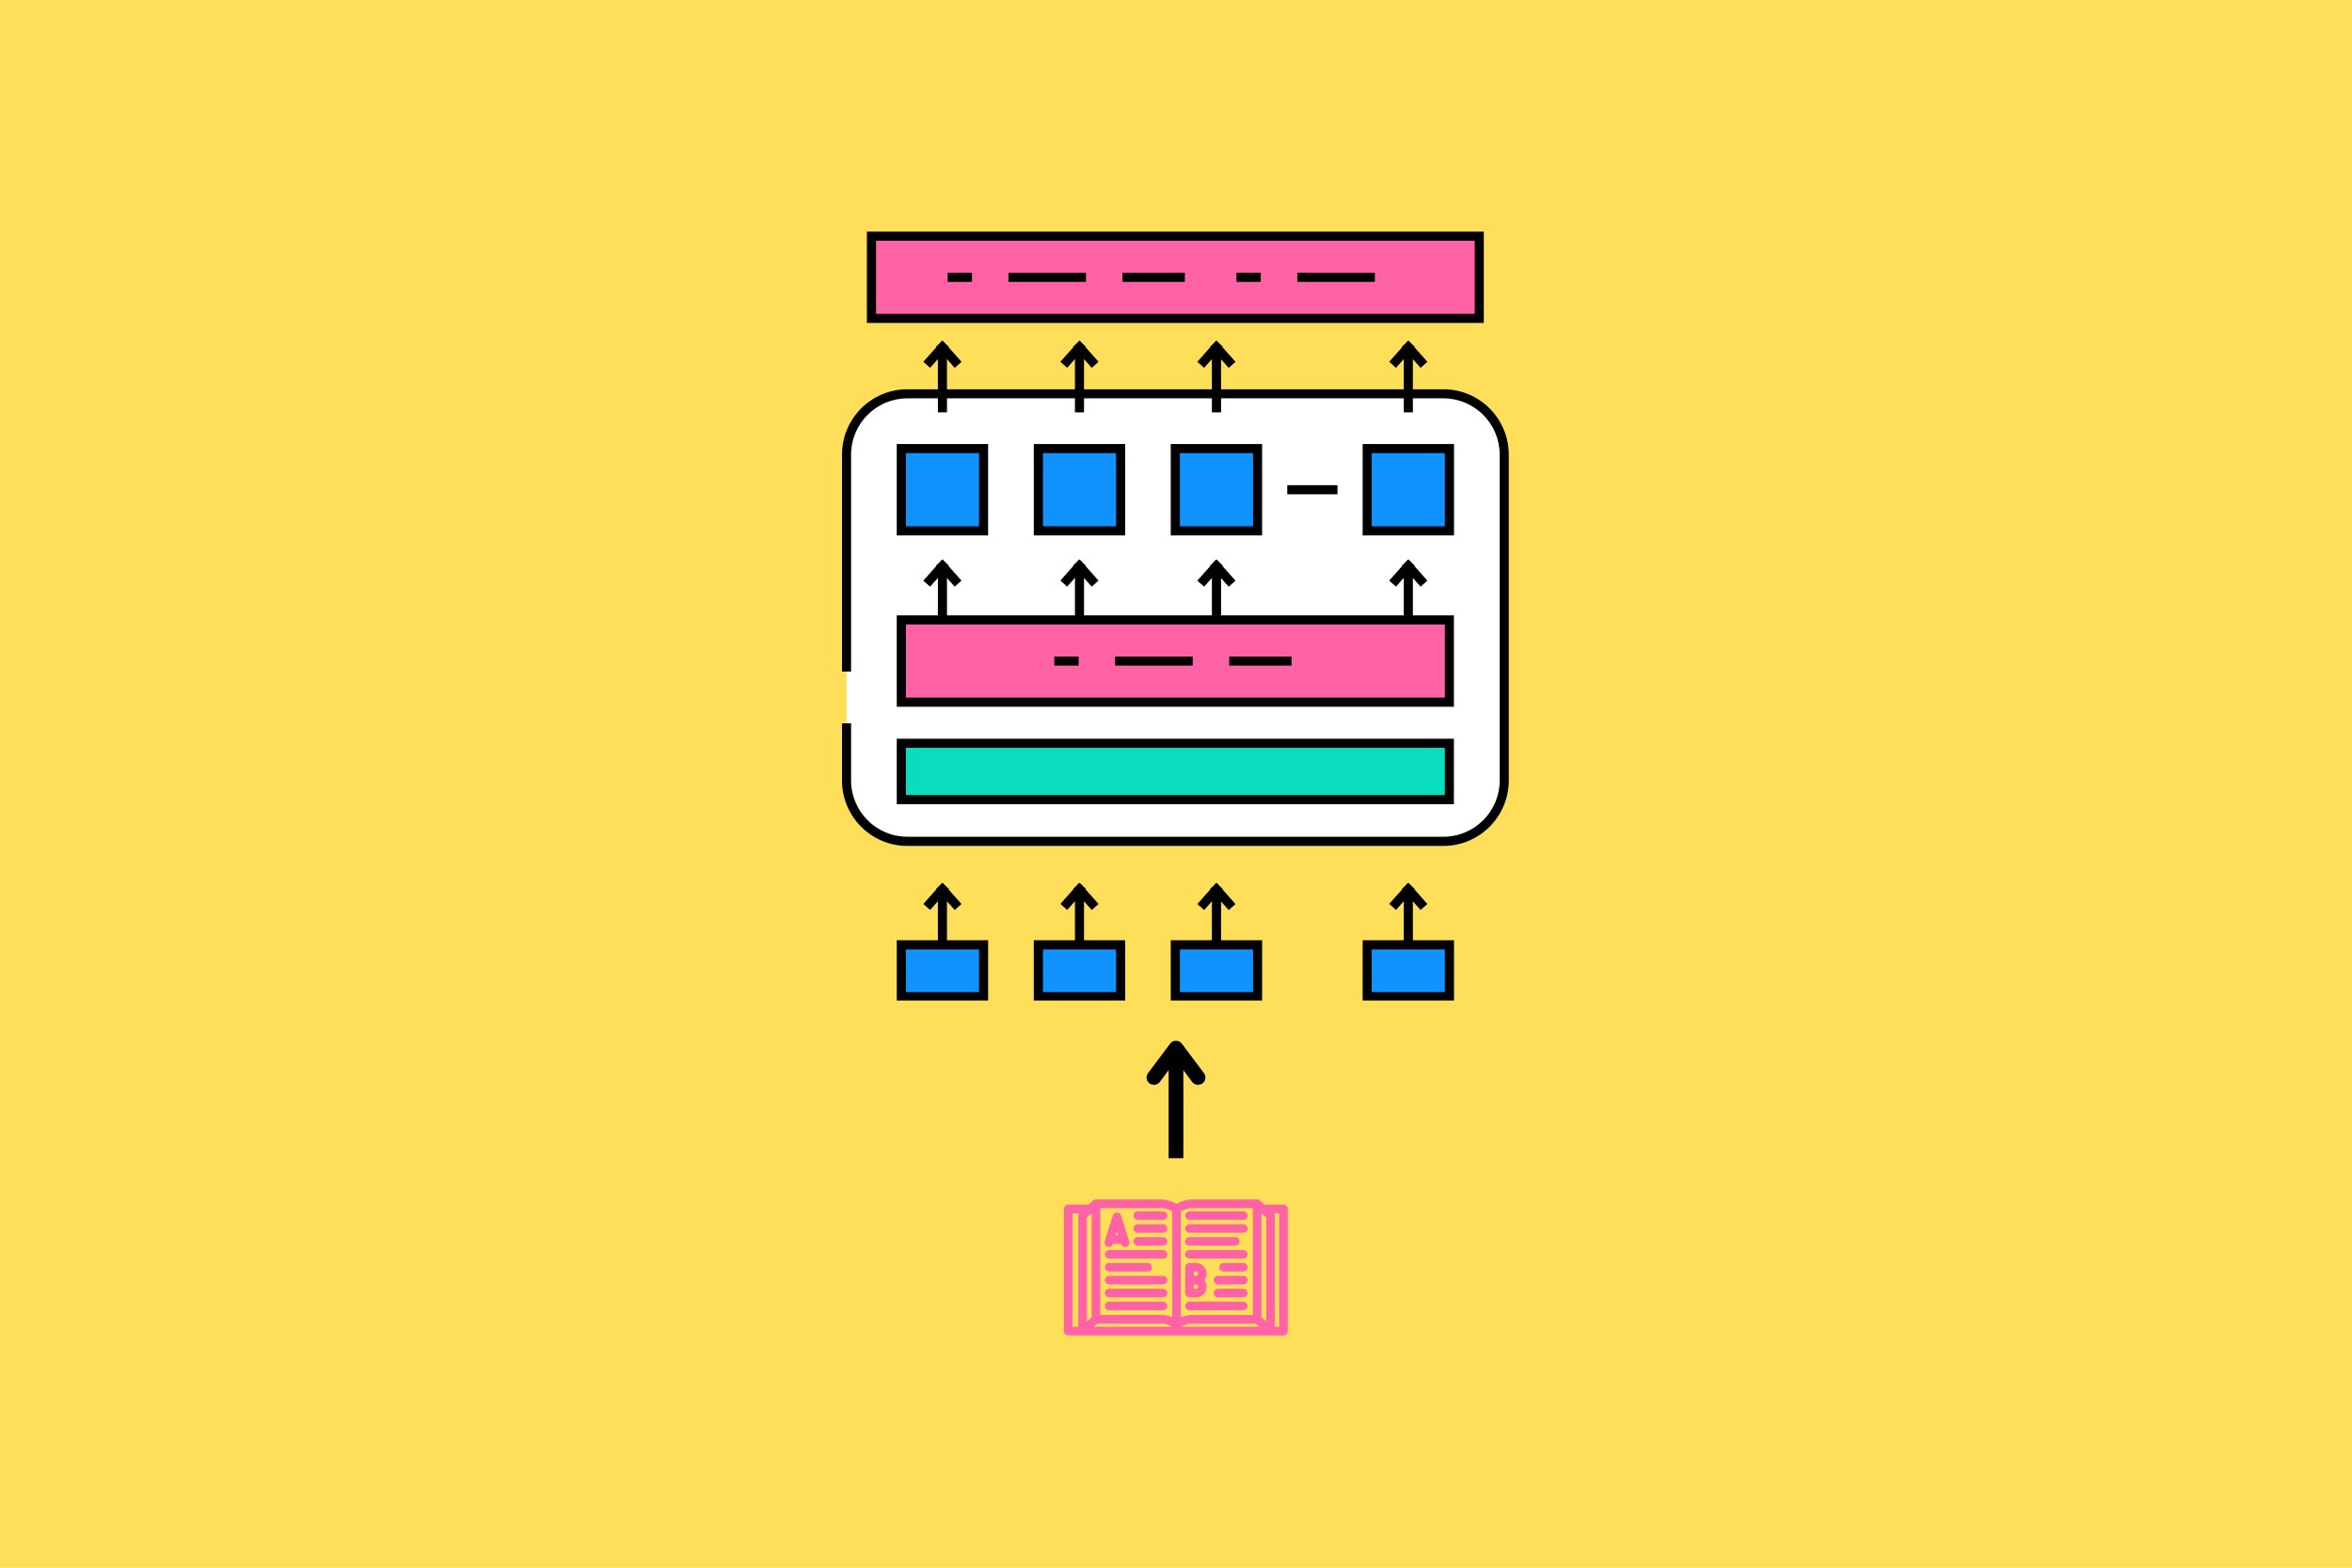 <svg version="1.0" preserveAspectRatio="xMidYMid meet" height="1280" viewBox="0 0 1440 960" zoomAndPan="magnify" width="1920" xmlns:xlink="http://www.w3.org/1999/xlink" xmlns="http://www.w3.org/2000/svg"><defs><clipPath id="28cd66a21b"><path clip-rule="nonzero" d="M 530 141.68 L 909 141.68 L 909 198 L 530 198 Z M 530 141.68"></path></clipPath><clipPath id="0ae1659e21"><path clip-rule="nonzero" d="M 549 575 L 605 575 L 605 612.68 L 549 612.68 Z M 549 575"></path></clipPath><clipPath id="b4bc8d9a3e"><path clip-rule="nonzero" d="M 632 575 L 689 575 L 689 612.68 L 632 612.68 Z M 632 575"></path></clipPath><clipPath id="57eb603f77"><path clip-rule="nonzero" d="M 716 575 L 773 575 L 773 612.68 L 716 612.68 Z M 716 575"></path></clipPath><clipPath id="fed98131be"><path clip-rule="nonzero" d="M 834 575 L 891 575 L 891 612.68 L 834 612.68 Z M 834 575"></path></clipPath><clipPath id="fc3218fb6e"><path clip-rule="nonzero" d="M 651.438 734 L 788.688 734 L 788.688 817.988 L 651.438 817.988 Z M 651.438 734"></path></clipPath></defs><rect fill-opacity="1" height="1152" y="-96" fill="#ffffff" width="1728" x="-144"></rect><rect fill-opacity="1" height="1152" y="-96" fill="#ffde59" width="1728" x="-144"></rect><path fill-rule="nonzero" fill-opacity="1" d="M 883.727 515.18 L 555.52 515.18 C 534.965 515.18 518.289 498.492 518.289 477.926 L 518.289 278.402 C 518.289 257.836 534.965 241.152 555.52 241.152 L 883.727 241.152 C 904.281 241.152 920.957 257.836 920.957 278.402 L 920.957 477.926 C 920.957 498.492 904.281 515.18 883.727 515.18 Z M 883.727 515.18" fill="#ffffff"></path><path fill-rule="nonzero" fill-opacity="1" d="M 883.727 518.016 L 555.52 518.016 C 533.457 518.016 515.508 500.059 515.508 477.984 L 515.508 442.934 L 521.066 442.934 L 521.066 477.926 C 521.066 496.93 536.527 512.398 555.52 512.398 L 883.727 512.398 C 902.719 512.398 918.18 496.93 918.18 477.926 L 918.18 278.402 C 918.18 259.402 902.719 243.934 883.727 243.934 L 555.52 243.934 C 536.527 243.934 521.066 259.402 521.066 278.402 L 521.066 411.246 L 515.508 411.246 L 515.508 278.402 C 515.508 256.332 533.457 238.371 555.52 238.371 L 883.727 238.371 C 905.785 238.371 923.738 256.332 923.738 278.402 L 923.738 477.926 C 923.738 500 905.785 518.016 883.727 518.016 Z M 883.727 518.016" fill="#000000"></path><path fill-rule="nonzero" fill-opacity="1" d="M 533.574 144.633 L 905.73 144.633 L 905.73 194.98 L 533.574 194.98 Z M 533.574 144.633" fill="#ff63a6"></path><g clip-path="url(#28cd66a21b)"><path fill-rule="nonzero" fill-opacity="1" d="M 908.508 197.762 L 530.738 197.762 L 530.738 141.855 L 908.449 141.855 L 908.449 197.762 Z M 536.355 192.199 L 902.891 192.199 L 902.891 147.414 L 536.355 147.414 Z M 536.355 192.199" fill="#000000"></path></g><path fill-rule="nonzero" fill-opacity="1" d="M 551.871 379.613 L 887.43 379.613 L 887.43 429.957 L 551.871 429.957 Z M 551.871 379.613" fill="#ff63a6"></path><path fill-rule="nonzero" fill-opacity="1" d="M 890.211 432.797 L 549.035 432.797 L 549.035 376.832 L 890.152 376.832 L 890.152 432.797 Z M 554.652 427.176 L 884.594 427.176 L 884.594 382.395 L 554.652 382.395 Z M 554.652 427.176" fill="#000000"></path><path fill-rule="nonzero" fill-opacity="1" d="M 841.742 172.617 L 794.262 172.617 L 794.262 166.996 L 841.742 166.996 Z M 771.91 172.617 L 757.027 172.617 L 757.027 166.996 L 771.91 166.996 Z M 725.414 172.617 L 687.254 172.617 L 687.254 166.996 L 725.414 166.996 Z M 664.902 172.617 L 617.422 172.617 L 617.422 166.996 L 664.902 166.996 Z M 595.07 172.617 L 580.188 172.617 L 580.188 166.996 L 595.07 166.996 Z M 595.07 172.617" fill="#000000"></path><path fill-rule="nonzero" fill-opacity="1" d="M 551.871 274.695 L 602.191 274.695 L 602.191 325.039 L 551.871 325.039 Z M 551.871 274.695" fill="#1193ff"></path><path fill-rule="nonzero" fill-opacity="1" d="M 604.973 327.879 L 549.035 327.879 L 549.035 271.914 L 604.973 271.914 Z M 554.652 322.258 L 599.414 322.258 L 599.414 277.477 L 554.652 277.477 Z M 554.652 322.258" fill="#000000"></path><path fill-rule="nonzero" fill-opacity="1" d="M 635.719 274.695 L 686.039 274.695 L 686.039 325.039 L 635.719 325.039 Z M 635.719 274.695" fill="#1193ff"></path><path fill-rule="nonzero" fill-opacity="1" d="M 688.875 327.879 L 632.938 327.879 L 632.938 271.914 L 688.875 271.914 Z M 638.555 322.258 L 683.316 322.258 L 683.316 277.477 L 638.555 277.477 Z M 638.555 322.258" fill="#000000"></path><path fill-rule="nonzero" fill-opacity="1" d="M 719.621 274.695 L 769.941 274.695 L 769.941 325.039 L 719.621 325.039 Z M 719.621 274.695" fill="#1193ff"></path><path fill-rule="nonzero" fill-opacity="1" d="M 772.723 327.879 L 716.785 327.879 L 716.785 271.914 L 772.723 271.914 Z M 722.402 322.258 L 767.164 322.258 L 767.164 277.477 L 722.402 277.477 Z M 722.402 322.258" fill="#000000"></path><path fill-rule="nonzero" fill-opacity="1" d="M 837.055 274.695 L 887.371 274.695 L 887.371 325.039 L 837.055 325.039 Z M 837.055 274.695" fill="#1193ff"></path><path fill-rule="nonzero" fill-opacity="1" d="M 890.211 327.879 L 834.273 327.879 L 834.273 271.914 L 890.211 271.914 Z M 839.832 322.258 L 884.594 322.258 L 884.594 277.477 L 839.832 277.477 Z M 839.832 322.258" fill="#000000"></path><path fill-rule="nonzero" fill-opacity="1" d="M 574.223 213.172 L 579.781 213.172 L 579.781 252.508 L 574.223 252.508 Z M 574.223 213.172" fill="#000000"></path><path fill-rule="nonzero" fill-opacity="1" d="M 565.301 221.555 L 576.758 208.648 L 580.914 212.34 L 569.457 225.25 Z M 565.301 221.555" fill="#000000"></path><path fill-rule="nonzero" fill-opacity="1" d="M 573.066 212.348 L 577.227 208.656 L 588.68 221.566 L 584.523 225.258 Z M 573.066 212.348" fill="#000000"></path><path fill-rule="nonzero" fill-opacity="1" d="M 658.129 213.172 L 663.688 213.172 L 663.688 252.508 L 658.129 252.508 Z M 658.129 213.172" fill="#000000"></path><path fill-rule="nonzero" fill-opacity="1" d="M 649.207 221.539 L 660.672 208.637 L 664.824 212.332 L 653.363 225.234 Z M 649.207 221.539" fill="#000000"></path><path fill-rule="nonzero" fill-opacity="1" d="M 656.969 212.34 L 661.125 208.648 L 672.582 221.559 L 668.422 225.25 Z M 656.969 212.34" fill="#000000"></path><path fill-rule="nonzero" fill-opacity="1" d="M 741.973 213.172 L 747.59 213.172 L 747.59 252.508 L 741.973 252.508 Z M 741.973 213.172" fill="#000000"></path><path fill-rule="nonzero" fill-opacity="1" d="M 733.059 221.555 L 744.523 208.648 L 748.68 212.344 L 737.215 225.246 Z M 733.059 221.555" fill="#000000"></path><path fill-rule="nonzero" fill-opacity="1" d="M 740.824 212.371 L 744.984 208.68 L 756.438 221.59 L 752.281 225.281 Z M 740.824 212.371" fill="#000000"></path><path fill-rule="nonzero" fill-opacity="1" d="M 859.461 213.172 L 865.023 213.172 L 865.023 252.508 L 859.461 252.508 Z M 859.461 213.172" fill="#000000"></path><path fill-rule="nonzero" fill-opacity="1" d="M 850.547 221.543 L 862.008 208.641 L 866.164 212.336 L 854.699 225.238 Z M 850.547 221.543" fill="#000000"></path><path fill-rule="nonzero" fill-opacity="1" d="M 858.301 212.34 L 862.461 208.648 L 873.918 221.559 L 869.758 225.25 Z M 858.301 212.34" fill="#000000"></path><path fill-rule="nonzero" fill-opacity="1" d="M 574.223 347.172 L 579.781 347.172 L 579.781 382.336 L 574.223 382.336 Z M 574.223 347.172" fill="#000000"></path><path fill-rule="nonzero" fill-opacity="1" d="M 565.293 355.582 L 576.742 342.668 L 580.902 346.359 L 569.449 359.273 Z M 565.293 355.582" fill="#000000"></path><path fill-rule="nonzero" fill-opacity="1" d="M 573.051 346.352 L 577.207 342.656 L 588.664 355.566 L 584.508 359.262 Z M 573.051 346.352" fill="#000000"></path><path fill-rule="nonzero" fill-opacity="1" d="M 658.129 347.172 L 663.688 347.172 L 663.688 382.336 L 658.129 382.336 Z M 658.129 347.172" fill="#000000"></path><path fill-rule="nonzero" fill-opacity="1" d="M 649.188 355.543 L 660.645 342.633 L 664.801 346.324 L 653.348 359.238 Z M 649.188 355.543" fill="#000000"></path><path fill-rule="nonzero" fill-opacity="1" d="M 656.949 346.344 L 661.109 342.652 L 672.562 355.559 L 668.406 359.254 Z M 656.949 346.344" fill="#000000"></path><path fill-rule="nonzero" fill-opacity="1" d="M 741.973 347.172 L 747.59 347.172 L 747.59 382.336 L 741.973 382.336 Z M 741.973 347.172" fill="#000000"></path><path fill-rule="nonzero" fill-opacity="1" d="M 733.059 355.562 L 744.516 342.652 L 748.672 346.348 L 737.215 359.258 Z M 733.059 355.562" fill="#000000"></path><path fill-rule="nonzero" fill-opacity="1" d="M 740.801 346.383 L 744.957 342.688 L 756.418 355.598 L 752.262 359.289 Z M 740.801 346.383" fill="#000000"></path><path fill-rule="nonzero" fill-opacity="1" d="M 859.461 347.172 L 865.023 347.172 L 865.023 382.336 L 859.461 382.336 Z M 859.461 347.172" fill="#000000"></path><path fill-rule="nonzero" fill-opacity="1" d="M 850.523 355.551 L 861.977 342.641 L 866.137 346.332 L 854.68 359.242 Z M 850.523 355.551" fill="#000000"></path><path fill-rule="nonzero" fill-opacity="1" d="M 858.281 346.34 L 862.438 342.648 L 873.895 355.559 L 869.738 359.25 Z M 858.281 346.34" fill="#000000"></path><path fill-rule="nonzero" fill-opacity="1" d="M 788.125 297.117 L 818.871 297.117 L 818.871 302.676 L 788.125 302.676 Z M 788.125 297.117" fill="#000000"></path><path fill-rule="nonzero" fill-opacity="1" d="M 574.223 545.188 L 579.781 545.188 L 579.781 580.352 L 574.223 580.352 Z M 574.223 545.188" fill="#000000"></path><path fill-rule="nonzero" fill-opacity="1" d="M 565.32 553.547 L 576.777 540.637 L 580.934 544.328 L 569.477 557.238 Z M 565.32 553.547" fill="#000000"></path><path fill-rule="nonzero" fill-opacity="1" d="M 573.059 544.367 L 577.219 540.676 L 588.672 553.586 L 584.516 557.277 Z M 573.059 544.367" fill="#000000"></path><path fill-rule="nonzero" fill-opacity="1" d="M 658.129 545.188 L 663.688 545.188 L 663.688 580.352 L 658.129 580.352 Z M 658.129 545.188" fill="#000000"></path><path fill-rule="nonzero" fill-opacity="1" d="M 649.227 553.527 L 660.688 540.621 L 664.84 544.312 L 653.379 557.219 Z M 649.227 553.527" fill="#000000"></path><path fill-rule="nonzero" fill-opacity="1" d="M 656.965 544.363 L 661.125 540.672 L 672.578 553.582 L 668.422 557.273 Z M 656.965 544.363" fill="#000000"></path><path fill-rule="nonzero" fill-opacity="1" d="M 741.973 545.188 L 747.59 545.188 L 747.59 580.352 L 741.973 580.352 Z M 741.973 545.188" fill="#000000"></path><path fill-rule="nonzero" fill-opacity="1" d="M 733.078 553.594 L 744.539 540.691 L 748.695 544.383 L 737.23 557.289 Z M 733.078 553.594" fill="#000000"></path><path fill-rule="nonzero" fill-opacity="1" d="M 740.816 544.398 L 744.973 540.703 L 756.43 553.613 L 752.273 557.309 Z M 740.816 544.398" fill="#000000"></path><path fill-rule="nonzero" fill-opacity="1" d="M 859.461 545.188 L 865.023 545.188 L 865.023 580.352 L 859.461 580.352 Z M 859.461 545.188" fill="#000000"></path><path fill-rule="nonzero" fill-opacity="1" d="M 850.551 553.52 L 862.012 540.613 L 866.168 544.305 L 854.707 557.211 Z M 850.551 553.52" fill="#000000"></path><path fill-rule="nonzero" fill-opacity="1" d="M 858.301 544.359 L 862.457 540.668 L 873.914 553.578 L 869.754 557.27 Z M 858.301 544.359" fill="#000000"></path><path fill-rule="nonzero" fill-opacity="1" d="M 551.871 578.559 L 602.191 578.559 L 602.191 610.305 L 551.871 610.305 Z M 551.871 578.559" fill="#1193ff"></path><g clip-path="url(#0ae1659e21)"><path fill-rule="nonzero" fill-opacity="1" d="M 604.973 613.086 L 549.035 613.086 L 549.035 575.777 L 604.973 575.777 Z M 554.652 607.523 L 599.414 607.523 L 599.414 581.395 L 554.652 581.395 Z M 554.652 607.523" fill="#000000"></path></g><path fill-rule="nonzero" fill-opacity="1" d="M 635.719 578.559 L 686.039 578.559 L 686.039 610.305 L 635.719 610.305 Z M 635.719 578.559" fill="#1193ff"></path><g clip-path="url(#b4bc8d9a3e)"><path fill-rule="nonzero" fill-opacity="1" d="M 688.875 613.086 L 632.938 613.086 L 632.938 575.777 L 688.875 575.777 Z M 638.555 607.523 L 683.316 607.523 L 683.316 581.395 L 638.555 581.395 Z M 638.555 607.523" fill="#000000"></path></g><path fill-rule="nonzero" fill-opacity="1" d="M 719.621 578.559 L 769.941 578.559 L 769.941 610.305 L 719.621 610.305 Z M 719.621 578.559" fill="#1193ff"></path><g clip-path="url(#57eb603f77)"><path fill-rule="nonzero" fill-opacity="1" d="M 772.723 613.086 L 716.785 613.086 L 716.785 575.777 L 772.723 575.777 Z M 722.402 607.523 L 767.164 607.523 L 767.164 581.395 L 722.402 581.395 Z M 722.402 607.523" fill="#000000"></path></g><path fill-rule="nonzero" fill-opacity="1" d="M 837.055 578.559 L 887.371 578.559 L 887.371 610.305 L 837.055 610.305 Z M 837.055 578.559" fill="#1193ff"></path><g clip-path="url(#fed98131be)"><path fill-rule="nonzero" fill-opacity="1" d="M 890.211 613.086 L 834.273 613.086 L 834.273 575.777 L 890.211 575.777 Z M 839.832 607.523 L 884.594 607.523 L 884.594 581.395 L 839.832 581.395 Z M 839.832 607.523" fill="#000000"></path></g><path fill-rule="nonzero" fill-opacity="1" d="M 790.73 407.594 L 752.57 407.594 L 752.57 402.035 L 790.73 402.035 Z M 730.219 407.594 L 682.738 407.594 L 682.738 402.035 L 730.219 402.035 Z M 660.445 407.594 L 645.504 407.594 L 645.504 402.035 L 660.387 402.035 L 660.387 407.594 Z M 660.445 407.594" fill="#000000"></path><path fill-rule="nonzero" fill-opacity="1" d="M 887.426 455.152 L 887.426 489.625 L 551.867 489.625 L 551.867 455.152 Z M 887.426 455.152" fill="#0adcbf"></path><path fill-rule="nonzero" fill-opacity="1" d="M 890.211 492.469 L 549.035 492.469 L 549.035 452.379 L 890.152 452.379 L 890.152 492.469 Z M 554.652 486.848 L 884.594 486.848 L 884.594 457.941 L 554.652 457.941 Z M 554.652 486.848" fill="#000000"></path><g clip-path="url(#fc3218fb6e)"><path fill-rule="nonzero" fill-opacity="1" d="M 785.809 737.699 L 774.285 737.699 L 771.438 735.18 C 771.406 735.164 771.391 735.148 771.355 735.133 C 771.207 735 771.043 734.902 770.863 734.82 C 770.832 734.801 770.797 734.785 770.766 734.77 C 770.566 734.688 770.352 734.621 770.121 734.57 C 770.074 734.555 770.023 734.555 769.973 734.555 C 769.875 734.539 769.777 734.523 769.695 734.523 L 729.859 734.523 C 726.5 734.523 723.242 735.492 720.359 737.336 C 717.465 735.492 714.219 734.523 710.848 734.523 L 671.012 734.523 C 670.91 734.523 670.812 734.539 670.73 734.555 C 670.68 734.555 670.633 734.555 670.582 734.57 C 670.367 734.605 670.152 734.672 669.941 734.77 C 669.906 734.785 669.875 734.801 669.84 734.82 C 669.676 734.902 669.512 735.016 669.348 735.133 C 669.316 735.148 669.297 735.164 669.266 735.18 L 666.418 737.699 L 654.023 737.699 C 652.574 737.699 651.387 738.883 651.387 740.332 L 651.387 815.133 C 651.387 816.582 652.574 817.766 654.023 817.766 L 785.793 817.766 C 787.242 817.766 788.426 816.582 788.426 815.133 L 788.426 740.348 C 788.445 738.883 787.258 737.699 785.809 737.699 Z M 775.242 800.695 L 775.242 809.254 L 772.312 806.672 L 772.312 743.016 L 775.242 745.602 Z M 768.691 810.492 L 770.914 812.465 L 723.191 812.465 C 725.234 811.184 727.504 810.492 729.844 810.492 Z M 669.758 812.465 L 671.98 810.492 L 710.828 810.492 C 713.168 810.492 715.438 811.164 717.48 812.465 Z M 665.43 745.602 L 668.359 743.016 L 668.359 806.688 L 665.43 809.273 Z M 729.844 739.805 L 767.043 739.805 L 767.043 805.238 L 729.844 805.238 C 728.129 805.238 726.449 805.504 724.82 805.98 C 724.211 806.16 723.602 806.375 723.012 806.621 C 722.996 806.621 722.977 806.621 722.977 806.637 L 722.977 741.914 C 724.016 741.223 725.133 740.711 726.27 740.348 C 727.422 739.988 728.625 739.805 729.844 739.805 Z M 717.711 741.898 L 717.711 806.621 C 717.695 806.621 717.676 806.605 717.676 806.605 C 717.086 806.359 716.477 806.145 715.867 805.965 C 714.238 805.469 712.559 805.223 710.848 805.223 L 673.645 805.223 L 673.645 739.805 L 710.848 739.805 C 712.062 739.805 713.266 739.988 714.418 740.348 C 715.555 740.695 716.656 741.223 717.711 741.898 Z M 656.672 742.984 L 660.59 742.984 C 660.309 743.41 660.164 743.906 660.164 744.414 L 660.164 812.516 L 656.672 812.516 Z M 783.16 812.5 L 780.508 812.5 L 780.508 744.398 C 780.508 743.891 780.344 743.395 780.082 742.969 L 783.16 742.969 Z M 678.105 763.512 C 678.367 763.594 678.633 763.625 678.895 763.625 C 680.016 763.625 681.051 762.902 681.414 761.781 L 681.43 761.75 L 686.27 761.75 L 686.285 761.781 C 686.633 762.902 687.684 763.625 688.805 763.625 C 689.066 763.625 689.332 763.594 689.594 763.512 C 690.977 763.082 691.75 761.602 691.324 760.203 L 686.383 744.383 C 686.367 744.316 686.336 744.266 686.301 744.203 C 686.27 744.102 686.238 744.004 686.188 743.922 C 686.137 743.84 686.09 743.773 686.039 743.707 C 685.988 743.641 685.957 743.559 685.891 743.492 C 685.84 743.43 685.777 743.379 685.727 743.312 C 685.66 743.246 685.594 743.18 685.527 743.113 C 685.48 743.066 685.414 743.031 685.348 743 C 685.332 742.984 685.316 742.969 685.281 742.949 C 685.215 742.918 685.168 742.867 685.102 742.836 C 685.035 742.801 684.953 742.77 684.871 742.738 C 684.789 742.703 684.723 742.672 684.641 742.637 C 684.641 742.637 684.625 742.637 684.625 742.637 C 684.543 742.605 684.457 742.605 684.375 742.59 C 684.293 742.57 684.195 742.539 684.113 742.539 C 684.113 742.539 684.098 742.539 684.098 742.539 C 683.934 742.523 683.766 742.523 683.602 742.539 C 683.586 742.539 683.555 742.555 683.535 742.555 C 683.391 742.57 683.242 742.605 683.094 742.637 C 683.094 742.637 683.074 742.637 683.074 742.637 C 683.012 742.652 682.961 742.688 682.895 742.719 C 682.797 742.754 682.699 742.785 682.613 742.836 C 682.551 742.867 682.5 742.918 682.434 742.949 C 682.418 742.969 682.402 742.969 682.383 742.984 C 682.32 743.031 682.254 743.066 682.188 743.113 C 682.121 743.164 682.055 743.23 681.988 743.297 C 681.922 743.363 681.875 743.41 681.809 743.477 C 681.758 743.543 681.711 743.625 681.66 743.691 C 681.609 743.758 681.562 743.824 681.512 743.906 C 681.461 743.988 681.43 744.086 681.398 744.184 C 681.379 744.25 681.348 744.301 681.316 744.367 L 676.375 760.184 C 675.949 761.602 676.723 763.082 678.105 763.512 Z M 683.059 756.48 L 683.832 754.012 L 684.605 756.48 Z M 696.605 741.75 L 712.016 741.75 C 712.953 741.75 713.777 742.242 714.238 742.984 C 714.5 743.395 714.648 743.871 714.648 744.383 C 714.648 745.832 713.465 747.016 712.016 747.016 L 696.605 747.016 C 695.16 747.016 693.973 745.832 693.973 744.383 C 693.973 743.871 694.121 743.395 694.387 742.984 C 694.848 742.242 695.668 741.75 696.605 741.75 Z M 714.648 752.285 C 714.648 753.734 713.465 754.918 712.016 754.918 L 696.605 754.918 C 695.16 754.918 693.973 753.734 693.973 752.285 C 693.973 750.836 695.16 749.648 696.605 749.648 L 712.016 749.648 C 713.465 749.648 714.648 750.836 714.648 752.285 Z M 714.648 760.184 C 714.648 761.633 713.465 762.82 712.016 762.82 L 696.605 762.82 C 695.16 762.82 693.973 761.633 693.973 760.184 C 693.973 758.738 695.16 757.551 696.605 757.551 L 712.016 757.551 C 713.465 757.551 714.648 758.738 714.648 760.184 Z M 714.648 768.102 C 714.648 769.551 713.465 770.738 712.016 770.738 L 679.109 770.738 C 677.66 770.738 676.477 769.551 676.477 768.102 C 676.477 766.656 677.66 765.469 679.109 765.469 L 712.016 765.469 C 713.465 765.469 714.648 766.637 714.648 768.102 Z M 676.477 776.004 C 676.477 774.555 677.66 773.371 679.109 773.371 L 702.664 773.371 C 704.113 773.371 705.297 774.555 705.297 776.004 C 705.297 777.453 704.113 778.637 702.664 778.637 L 679.109 778.637 C 677.66 778.637 676.477 777.453 676.477 776.004 Z M 714.648 783.906 C 714.648 785.355 713.465 786.539 712.016 786.539 L 679.109 786.539 C 677.66 786.539 676.477 785.355 676.477 783.906 C 676.477 782.457 677.66 781.273 679.109 781.273 L 712.016 781.273 C 713.465 781.273 714.648 782.457 714.648 783.906 Z M 714.648 791.824 C 714.648 793.273 713.465 794.457 712.016 794.457 L 679.109 794.457 C 677.66 794.457 676.477 793.273 676.477 791.824 C 676.477 790.375 677.66 789.191 679.109 789.191 L 712.016 789.191 C 713.465 789.191 714.648 790.359 714.648 791.824 Z M 714.648 799.727 C 714.648 800.07 714.582 800.398 714.449 800.711 C 714.055 801.684 713.117 802.375 712.016 802.375 L 679.109 802.375 C 678.008 802.375 677.051 801.684 676.672 800.711 C 676.559 800.418 676.477 800.086 676.477 799.727 C 676.477 798.277 677.66 797.09 679.109 797.09 L 712.016 797.09 C 713.465 797.09 714.648 798.258 714.648 799.727 Z M 725.645 744.383 C 725.645 743.871 725.793 743.395 726.055 742.984 C 726.516 742.242 727.34 741.75 728.277 741.75 L 761.184 741.75 C 762.121 741.75 762.945 742.242 763.406 742.984 C 763.668 743.395 763.816 743.871 763.816 744.383 C 763.816 745.832 762.633 747.016 761.184 747.016 L 728.277 747.016 C 726.828 747.016 725.645 745.832 725.645 744.383 Z M 725.645 752.285 C 725.645 750.836 726.828 749.648 728.277 749.648 L 761.184 749.648 C 762.633 749.648 763.816 750.836 763.816 752.285 C 763.816 753.734 762.633 754.918 761.184 754.918 L 728.277 754.918 C 726.828 754.918 725.645 753.734 725.645 752.285 Z M 725.844 800.695 C 725.727 800.398 725.645 800.07 725.645 799.707 C 725.645 798.258 726.828 797.074 728.277 797.074 L 761.184 797.074 C 762.633 797.074 763.816 798.258 763.816 799.707 C 763.816 800.055 763.754 800.383 763.621 800.695 C 763.227 801.668 762.285 802.359 761.184 802.359 L 728.277 802.359 C 727.176 802.359 726.219 801.668 725.844 800.695 Z M 725.645 760.184 C 725.645 758.738 726.828 757.551 728.277 757.551 L 756.312 757.551 C 757.762 757.551 758.945 758.738 758.945 760.184 C 758.945 761.633 757.762 762.82 756.312 762.82 L 728.277 762.82 C 726.828 762.836 725.645 761.648 725.645 760.184 Z M 725.645 768.102 C 725.645 766.656 726.828 765.469 728.277 765.469 L 761.184 765.469 C 762.633 765.469 763.816 766.656 763.816 768.102 C 763.816 769.551 762.633 770.738 761.184 770.738 L 728.277 770.738 C 726.828 770.738 725.645 769.551 725.645 768.102 Z M 728.277 794.457 L 732.23 794.457 C 735.867 794.457 738.812 791.496 738.812 787.871 C 738.812 786.391 738.305 785.023 737.465 783.922 C 738.305 782.82 738.812 781.453 738.812 779.973 C 738.812 776.332 735.852 773.387 732.23 773.387 L 728.277 773.387 C 726.828 773.387 725.645 774.57 725.645 776.02 L 725.645 791.824 C 725.645 793.273 726.828 794.457 728.277 794.457 Z M 732.23 789.191 L 730.91 789.191 L 730.91 786.555 L 732.23 786.555 C 732.953 786.555 733.547 787.148 733.547 787.871 C 733.547 788.598 732.969 789.191 732.23 789.191 Z M 730.91 778.637 L 732.23 778.637 C 732.953 778.637 733.547 779.23 733.547 779.953 C 733.547 780.68 732.953 781.273 732.23 781.273 L 730.91 781.273 Z M 763.816 776.004 C 763.816 777.453 762.633 778.637 761.184 778.637 L 749.133 778.637 C 747.688 778.637 746.5 777.453 746.5 776.004 C 746.5 774.555 747.688 773.371 749.133 773.371 L 761.184 773.371 C 762.633 773.371 763.816 774.555 763.816 776.004 Z M 763.816 783.906 C 763.816 785.355 762.633 786.539 761.184 786.539 L 745.777 786.539 C 744.328 786.539 743.145 785.355 743.145 783.906 C 743.145 782.457 744.328 781.273 745.777 781.273 L 761.184 781.273 C 762.633 781.273 763.816 782.457 763.816 783.906 Z M 763.816 791.824 C 763.816 793.273 762.633 794.457 761.184 794.457 L 745.777 794.457 C 744.328 794.457 743.145 793.273 743.145 791.824 C 743.145 790.375 744.328 789.191 745.777 789.191 L 761.184 789.191 C 762.633 789.191 763.816 790.359 763.816 791.824 Z M 763.816 791.824" fill="#ff63a6"></path></g><path stroke-miterlimit="4" stroke-opacity="1" stroke-width="12" stroke="#000000" d="M 0.002 6 L 89.903 6" stroke-linejoin="miter" fill="none" transform="matrix(0, -0.75, 0.75, 0, 715.496, 709.259)" stroke-linecap="butt"></path><path stroke-miterlimit="4" stroke-opacity="1" stroke-width="12" stroke="#000000" d="M 65.903 -12 L 89.903 6 L 65.903 24" stroke-linejoin="round" fill="none" transform="matrix(0, -0.75, 0.75, 0, 715.496, 709.259)" stroke-linecap="round"></path></svg>